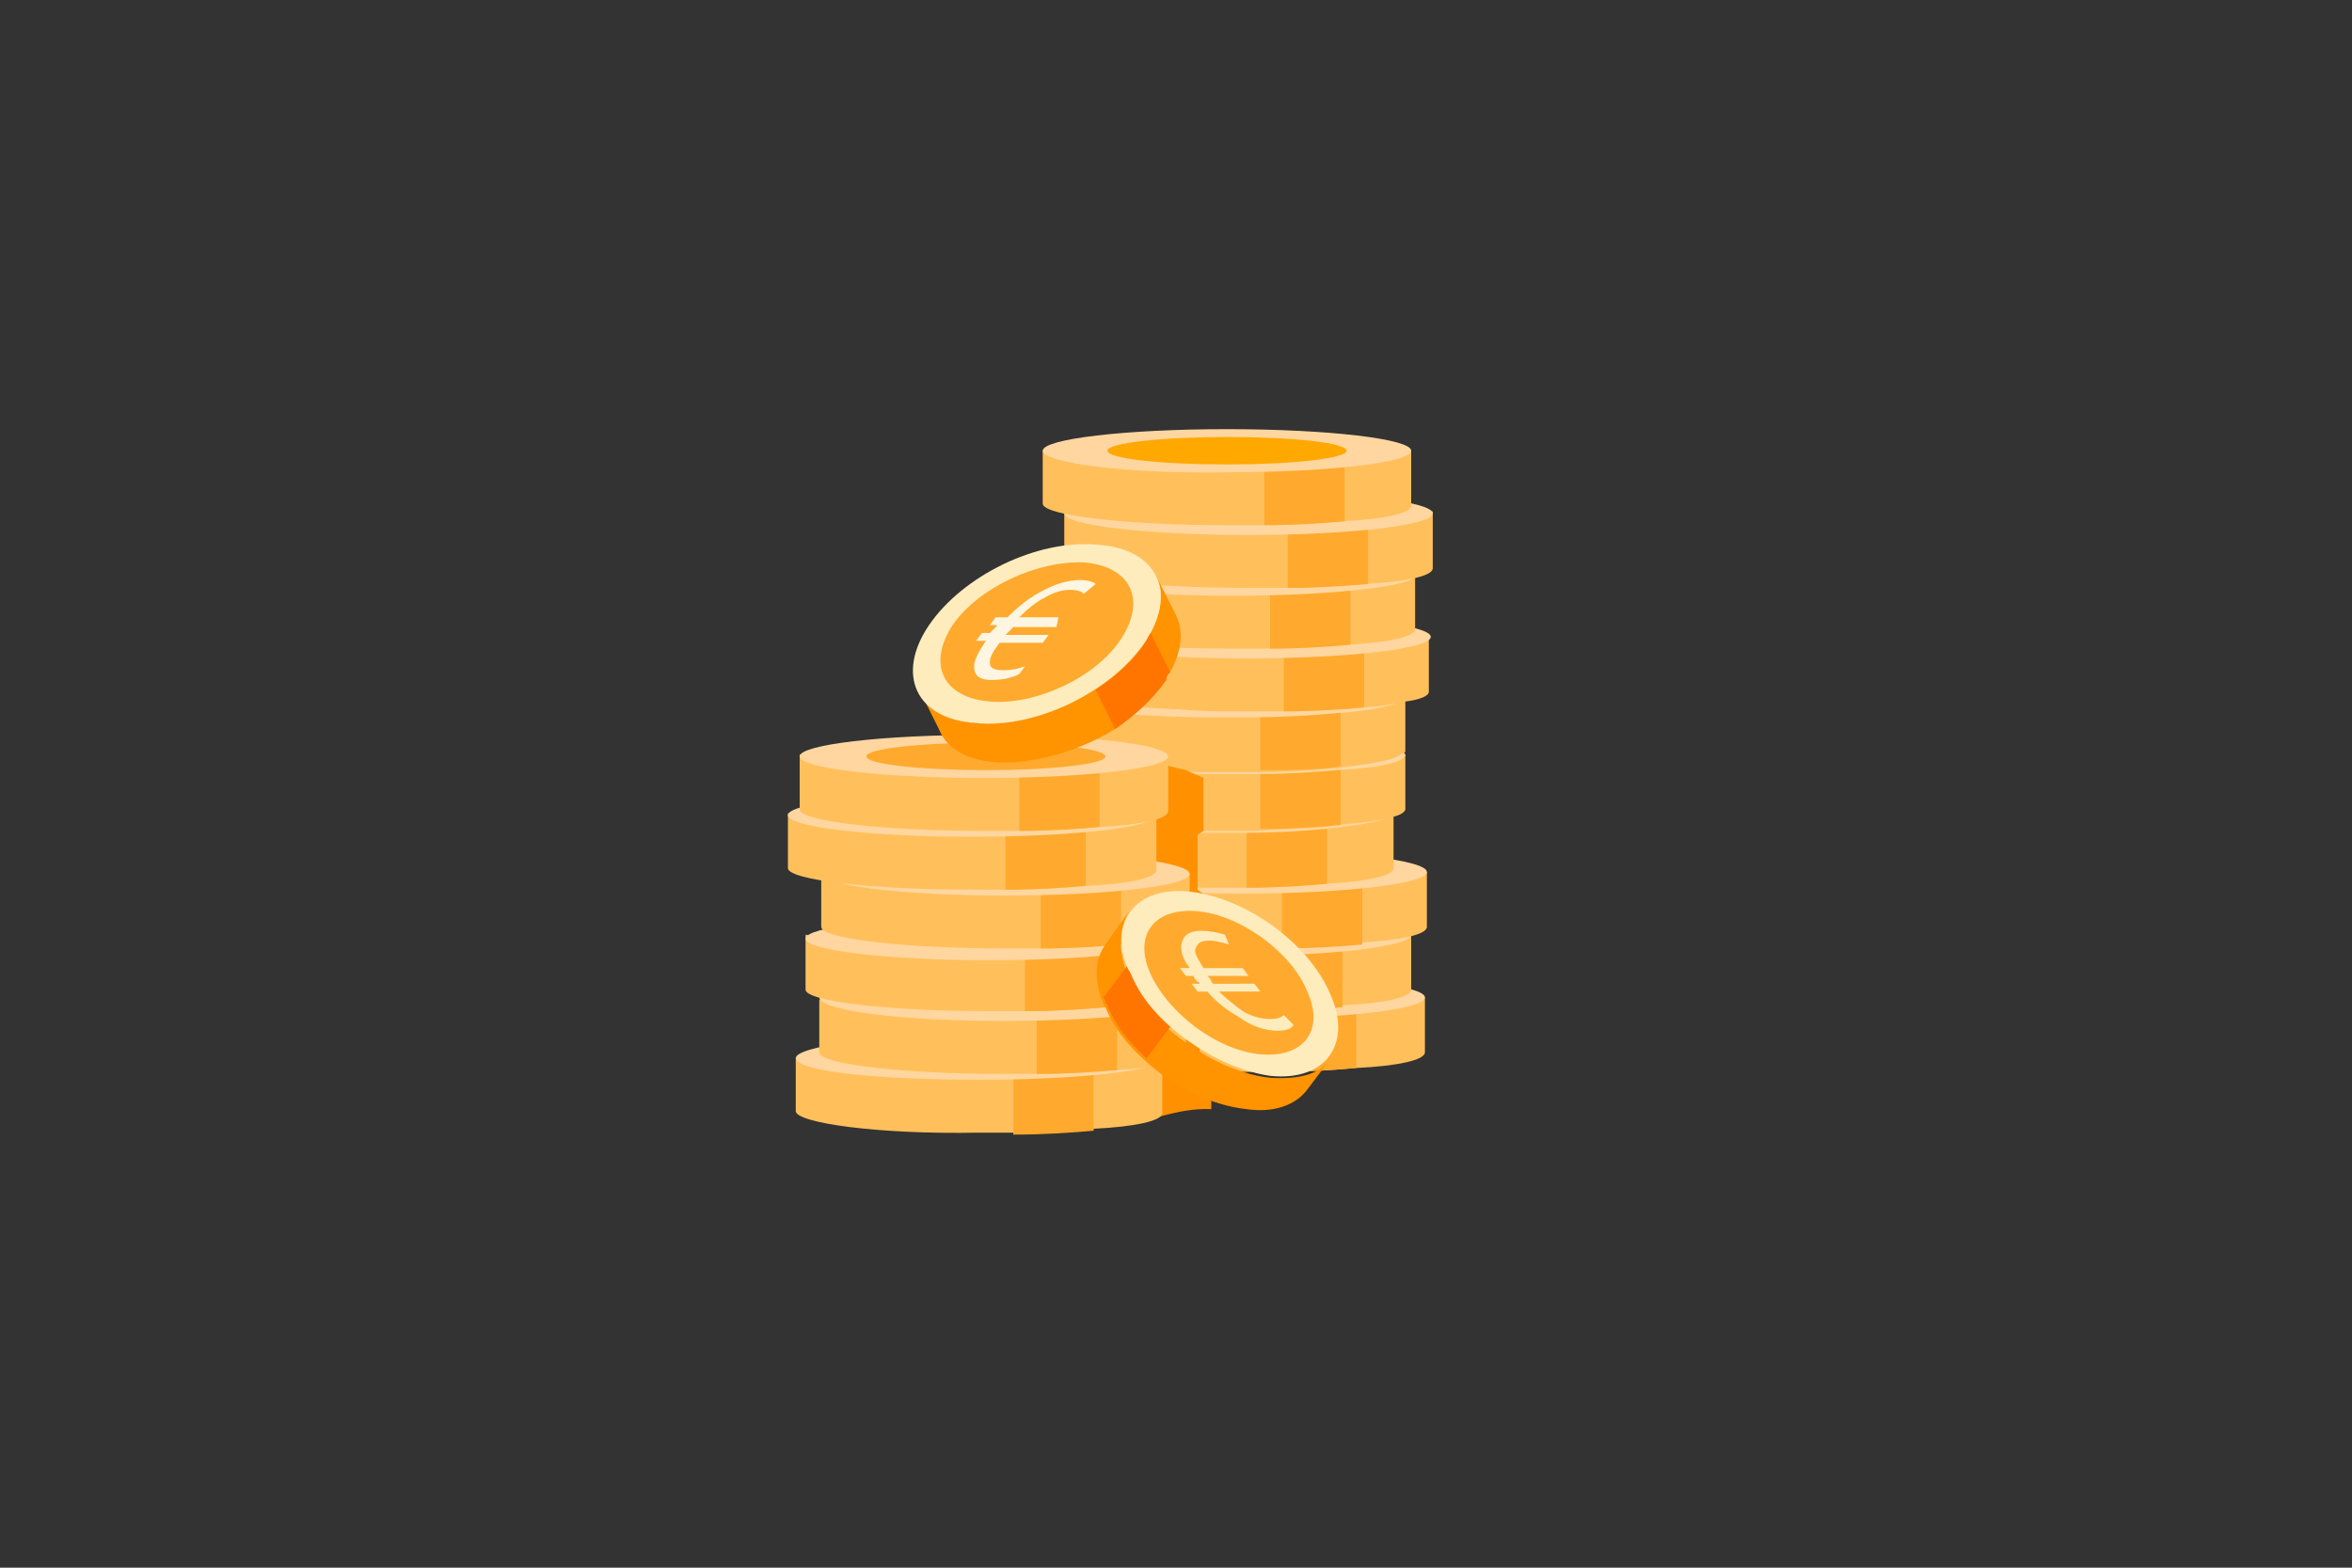 <?xml version="1.0" encoding="utf-8"?>
<!-- Generator: Adobe Illustrator 24.3.0, SVG Export Plug-In . SVG Version: 6.00 Build 0)  -->
<svg version="1.1" id="Layer_1" xmlns="http://www.w3.org/2000/svg" xmlns:xlink="http://www.w3.org/1999/xlink" x="0px" y="0px"
	 viewBox="0 0 120 80" style="enable-background:new 0 0 120 80;" xml:space="preserve">
<rect x="0" y="0" width="120" height="80" fill="#333333" stroke="none"/>
<style type="text/css">
	.st0{fill:#FFC05C;}
	.st1{fill:#FFAA2E;}
	.st2{fill:#FFD69F;}
	.st3{fill:#FFA800;}
	.st4{fill:#FF9000;}
	.st5{fill:#FF9300;}
	.st6{fill:#FFECBD;}
	.st7{fill:#FF7500;}
	.st8{fill:#FFF6E1;}
</style>
<g>
	<path class="st0" d="M72.7,50.9v2.8c0,0.4-1.4,0.7-3.5,0.8c-1.1,0.1-2.5,0.2-4.1,0.2c-0.6,0-1.1,0-1.8,0c-0.5,0-0.9,0-1.4,0
		c-1.9-0.1-3.7-0.1-5-0.3c-1.8-0.2-2.9-0.5-2.9-0.8v-2.8L72.7,50.9L72.7,50.9z"/>
	<path class="st1" d="M69.2,51.2v3.3c-1.1,0.1-2.5,0.2-4.1,0.2v-3.5C65.1,51.2,69.2,51.2,69.2,51.2z"/>
	<path class="st2" d="M63.3,52c5.2,0,9.4-0.5,9.4-1.1c0-0.6-4.2-1.1-9.4-1.1S54,50.3,54,50.9C54,51.5,58.2,52,63.3,52z"/>
	<path class="st0" d="M72,47.7v2.8c0,0.4-1.4,0.7-3.5,0.8c-1.1,0.1-2.5,0.2-4.1,0.2c-0.6,0-1.1,0-1.8,0c-5.2,0-9.4-0.5-9.4-1.1v-2.8
		C53.3,47.7,72,47.7,72,47.7z"/>
	<path class="st1" d="M68.5,48v3.4c-1.1,0.1-2.5,0.2-4.1,0.2v-3.5L68.5,48L68.5,48z"/>
	<path class="st2" d="M62.6,48.8c5.2,0,9.4-0.5,9.4-1.1c0-0.6-4.2-1.1-9.4-1.1s-9.4,0.5-9.4,1.1C53.3,48.4,57.5,48.8,62.6,48.8z"/>
	<path class="st0" d="M72.8,44.5v2.8c0,0.4-1.4,0.7-3.5,0.8c-1.2,0.1-2.6,0.2-4.1,0.2c-0.6,0-1.1,0-1.8,0c-5.2,0-9.4-0.5-9.4-1.1
		v-2.8C54.1,44.5,72.8,44.5,72.8,44.5z"/>
	<path class="st1" d="M69.5,44.9v3.3c-1.1,0.1-2.5,0.2-4.1,0.2v-3.5H69.5z"/>
	<path class="st2" d="M72.8,44.5c0,0.6-4.2,1.1-9.4,1.1c-5.2,0-9.4-0.5-9.4-1.1c0-0.6,4.2-1.1,9.4-1.1
		C68.7,43.4,72.8,43.9,72.8,44.5z"/>
	<path class="st0" d="M71.1,41.5v2.8c0,0.4-1.4,0.7-3.5,0.8c-1.1,0.1-2.5,0.2-4.1,0.2c-0.6,0-1.1,0-1.8,0c-5.2,0-9.4-0.5-9.4-1.1
		v-2.8C52.4,41.5,71.1,41.5,71.1,41.5z"/>
	<path class="st1" d="M67.7,41.8v3.3c-1.1,0.1-2.5,0.2-4.1,0.2v-3.5H67.7z"/>
	<path class="st2" d="M71.1,41.5c0,0.1,0,0.1-0.1,0.1c-0.3,0.3-1.6,0.5-3.4,0.7c-1.1,0.1-2.5,0.2-4.1,0.2c-0.6,0-1.1,0-1.8,0
		c-0.1,0-0.2,0-0.4,0c-3.8,0-7-0.3-8.3-0.7c-0.4-0.1-0.7-0.2-0.7-0.4l0,0c0-0.1,0.2-0.2,0.5-0.4c0.1,0,0.1-0.1,0.2-0.1
		c1.3-0.4,4.4-0.7,8-0.7c0.2,0,0.5,0,0.7,0c0.8,0,1.6,0,2.4,0.1c1.6,0.1,2.9,0.1,4.1,0.3C69.9,40.9,71.1,41.2,71.1,41.5z"/>
	<path class="st0" d="M71.7,38.5v2.8c0,0.1-0.2,0.3-0.7,0.4H71c-0.6,0.2-1.6,0.3-2.8,0.4c-0.2,0-0.4,0.1-0.7,0.1
		c-1,0.1-2.2,0.1-3.4,0.2c-0.2,0-0.4,0-0.7,0c-0.4,0-0.7,0-1.1,0c-0.4,0-0.9,0-1.3,0c-3.7-0.1-6.7-0.4-7.7-0.8
		C53,41.3,53,41.3,53,41.2v-2.8L71.7,38.5L71.7,38.5z"/>
	<path class="st1" d="M68.4,38.8v3.3c-1.1,0.1-2.5,0.2-4.1,0.2v-3.5H68.4z"/>
	<path class="st2" d="M71.7,38.5c0,0.4-1.4,0.7-3.5,0.8c-1.1,0.1-2.5,0.2-4.1,0.2c-0.6,0-1.1,0-1.8,0c-0.4,0-0.9,0-1.3,0
		c-4.5-0.1-8-0.5-8-1.1c0-0.1,0-0.1,0.1-0.1c0.4-0.5,3.9-1,8.3-1c0.4,0,0.7,0,1,0c0.6,0,1.2,0,1.8,0c1.5,0.1,2.9,0.1,4.1,0.2
		C70.2,37.8,71.5,38.1,71.7,38.5L71.7,38.5z"/>
	<path class="st3" d="M68.5,38.5c0,0.4-2.8,0.7-6.1,0.7s-6.1-0.3-6.1-0.7c0-0.4,2.8-0.7,6.1-0.7C65.7,37.7,68.5,38.1,68.5,38.5z"/>
	<path class="st0" d="M71.7,35.5v2.8c0,0.1,0,0.1-0.1,0.1l-0.1,0.1c-0.4,0.3-1.6,0.5-3.4,0.7l0,0c-1.1,0.1-2.5,0.2-4,0.2l0,0
		c-0.5,0-1.1,0-1.7,0c-0.4,0-0.7,0-1.1,0c-4.1-0.1-7.5-0.4-8.2-0.9c-0.1-0.1-0.1-0.1-0.1-0.1v-0.1v-2.8H71.7L71.7,35.5z"/>
	<path class="st1" d="M68.4,35.8v3.3c-1.1,0.2-2.5,0.2-4.1,0.2v-3.5H68.4L68.4,35.8z"/>
	<path class="st2" d="M71.7,35.5C71.7,35.5,71.7,35.6,71.7,35.5c0,0.1-0.2,0.2-0.5,0.4c-0.5,0.2-1.6,0.4-3.1,0.5
		c-1.1,0.1-2.5,0.2-4.1,0.2c-0.6,0-1.1,0-1.8,0c-0.4,0-0.7,0-1.1,0c-4.6-0.1-8.2-0.5-8.3-1.1l0,0c0-0.2,0.4-0.4,1.2-0.5
		c0.1,0,0.2-0.1,0.3-0.1c1.7-0.3,4.6-0.5,7.9-0.5c1,0,2,0,2.9,0.1c1.6,0.1,3,0.2,4.1,0.3C70.8,35,71.7,35.3,71.7,35.5z"/>
	<path class="st0" d="M72.9,32.5v2.8c0,0.2-0.4,0.4-1.2,0.5c-0.1,0-0.3,0.1-0.5,0.1c-0.5,0.1-1.1,0.2-1.9,0.2
		c-0.4,0.1-0.8,0.1-1.2,0.1c-0.9,0.1-1.9,0.1-2.9,0.1c-0.4,0-0.8,0-1.2,0c-0.2,0-0.4,0-0.6,0c-1.1,0-2.2,0-3.2-0.1
		c-2.9-0.1-5.1-0.4-5.9-0.8c-0.2-0.1-0.3-0.2-0.3-0.3v-2.8L72.9,32.5L72.9,32.5z"/>
	<path class="st1" d="M69.6,32.8v3.3c-1.1,0.1-2.5,0.2-4.1,0.2v-3.5H69.6z"/>
	<path class="st2" d="M63.6,33.6c5.2,0,9.4-0.5,9.4-1.1c0-0.6-4.2-1.1-9.4-1.1s-9.4,0.5-9.4,1.1C54.2,33.1,58.4,33.6,63.6,33.6z"/>
	<path class="st0" d="M72.2,29.3v2.8c0,0.4-1.4,0.7-3.5,0.8c-1.1,0.1-2.5,0.2-4.1,0.2c-0.6,0-1.1,0-1.8,0c-5.2,0-9.4-0.5-9.4-1.1
		v-2.8H72.2z"/>
	<path class="st1" d="M68.9,29.6v3.3c-1.1,0.1-2.5,0.2-4.1,0.2v-3.5H68.9z"/>
	<path class="st2" d="M62.9,30.4c5.2,0,9.4-0.5,9.4-1.1c0-0.6-4.2-1.1-9.4-1.1c-5.2,0-9.4,0.5-9.4,1.1
		C53.6,29.9,57.7,30.4,62.9,30.4z"/>
	<path class="st0" d="M73.1,26.2v2.8c0,0.4-1.4,0.7-3.5,0.8c-1.1,0.1-2.5,0.2-4.1,0.2c-0.6,0-1.1,0-1.8,0c-5.2,0-9.4-0.5-9.4-1.1
		v-2.8H73.1z"/>
	<path class="st1" d="M69.8,26.5v3.3c-1.1,0.1-2.5,0.2-4.1,0.2v-3.5H69.8z"/>
	<path class="st2" d="M73.1,26.2c0,0.6-4.2,1.1-9.4,1.1s-9.4-0.5-9.4-1.1s4.2-1.1,9.4-1.1C68.9,25.1,73.1,25.6,73.1,26.2z"/>
	<path class="st0" d="M72,23v2.8c0,0.4-1.4,0.7-3.5,0.8c-1.1,0.1-2.5,0.2-4.1,0.2c-0.6,0-1.1,0-1.8,0c-5.2,0-9.4-0.5-9.4-1.1V23
		C53.3,23,72,23,72,23z"/>
	<path class="st1" d="M68.6,23.3v3.3c-1.1,0.1-2.5,0.2-4.1,0.2v-3.5C64.5,23.3,68.6,23.3,68.6,23.3z"/>
	<path class="st2" d="M72,23c0,0.6-4.2,1.1-9.4,1.1c-5.2,0.1-9.4-0.5-9.4-1.1c0-0.6,4.2-1.1,9.4-1.1S72,22.4,72,23z"/>
	<path class="st3" d="M68.7,23c0,0.4-2.8,0.7-6.1,0.7c-3.4,0-6.1-0.3-6.1-0.7s2.8-0.7,6.1-0.7C66,22.3,68.7,22.6,68.7,23z"/>
	<path class="st4" d="M61.8,54.9v1.7c-1.9-0.1-3.7,0.9-5,0.8l-0.9-2.9l-0.1-0.4l-0.1-0.4l-0.1-0.6l-0.6-1.9l-0.2-0.7L54.6,50
		L54,48.2l-0.2-0.4L53,44.9l-0.1-0.4l-0.1-0.4c0.1,0,0.1-0.1,0.2-0.1v-2.6c0-0.1,0-0.1,0.1-0.1v-0.1v-2.8l0,0c0-0.2,0.4-0.4,1.2-0.5
		v-0.1l0.3,0.1l2.6,0.6l3.3,0.8l0.9,0.4v0.7v0.4v0.7v0.7v0.2l0,0l-0.3,0.2v2.8l0.4,0.3v0.8v1.1v0.8L61,48.5v2.8l0.2,0.4l0,0v2.8l0,0
		L61.8,54.9z"/>
	<path class="st0" d="M59.3,54.1v2.7c0,0.4-1.4,0.7-3.5,0.8c-1.1,0.1-2.5,0.2-4.1,0.2c-0.6,0-1.1,0-1.8,0c-5.1,0.1-9.3-0.5-9.3-1.1
		V54L59.3,54.1L59.3,54.1z"/>
	<path class="st1" d="M55.8,54.4v3.3c-1.1,0.1-2.5,0.2-4.1,0.2v-3.5H55.8z"/>
	<path class="st2" d="M50,55.1c5.2,0,9.4-0.5,9.4-1.1c0-0.6-4.2-1.1-9.4-1.1c-5.2-0.1-9.4,0.5-9.4,1.1C40.7,54.7,44.9,55.1,50,55.1z
		"/>
	<path class="st0" d="M60.5,51v2.8c0,0.4-1.4,0.7-3.5,0.8c-1.1,0.1-2.5,0.2-4.1,0.2c-0.6,0-1.1,0-1.8,0c-5.1,0-9.3-0.5-9.3-1.1V51
		H60.5z"/>
	<path class="st1" d="M57,51.3v3.3c-1.1,0.1-2.5,0.2-4.1,0.2v-3.5H57z"/>
	<path class="st2" d="M51.2,52.1c5.2,0,9.4-0.5,9.4-1.1c0-0.6-4.2-1.1-9.4-1.1c-5.2-0.1-9.4,0.4-9.4,1
		C41.9,51.6,46.1,52.1,51.2,52.1z"/>
	<path class="st0" d="M59.9,47.8v2.8c0,0.4-1.4,0.7-3.5,0.8c-1.1,0.1-2.5,0.2-4.1,0.2c-0.6,0-1.1,0-1.8,0c-5.2,0-9.4-0.5-9.4-1.1
		v-2.8C41.1,47.8,59.9,47.8,59.9,47.8z"/>
	<path class="st1" d="M56.4,48.1v3.3c-1.1,0.1-2.5,0.2-4.1,0.2v-3.5H56.4z"/>
	<path class="st2" d="M50.5,49c5.2,0,9.4-0.5,9.4-1.1s-4.2-1.1-9.4-1.1s-9.4,0.5-9.4,1.1S45.3,49,50.5,49z"/>
	<path class="st0" d="M60.7,44.6v2.8c0,0.4-1.4,0.7-3.5,0.8c-1.1,0.1-2.5,0.2-4.1,0.2c-0.6,0-1.1,0-1.8,0c-5.2,0-9.4-0.5-9.4-1.1
		v-2.8C42,44.6,60.7,44.6,60.7,44.6z"/>
	<path class="st1" d="M57.2,44.9v3.3c-1.1,0.1-2.5,0.2-4.1,0.2v-3.5H57.2z"/>
	<path class="st2" d="M60.7,44.6c0,0.6-4.2,1.1-9.4,1.1S42,45.2,42,44.6s4.2-1.1,9.4-1.1S60.7,44,60.7,44.6z"/>
	<path class="st0" d="M59,41.6v2.8c0,0.4-1.4,0.7-3.5,0.8c-1.1,0.1-2.5,0.2-4.1,0.2c-0.6,0-1.1,0-1.8,0c-5.2,0-9.4-0.5-9.4-1.1v-2.8
		C40.2,41.6,59,41.6,59,41.6z"/>
	<path class="st1" d="M55.4,41.9v3.3c-1.1,0.1-2.5,0.2-4.1,0.2v-3.5H55.4z"/>
	<path class="st2" d="M59,41.6c0,0.6-4.2,1.1-9.4,1.1s-9.4-0.5-9.4-1.1s4.2-1.1,9.4-1.1S59,41,59,41.6z"/>
	<path class="st0" d="M59.6,38.6v2.8c0,0.4-1.4,0.7-3.5,0.8c-1.1,0.1-2.5,0.2-4.1,0.2c-0.6,0-1.1,0-1.8,0c-5.2,0-9.4-0.5-9.4-1.1
		v-2.8C40.8,38.6,59.6,38.6,59.6,38.6z"/>
	<path class="st1" d="M56.1,38.9v3.3c-1.1,0.1-2.5,0.2-4.1,0.2v-3.5H56.1z"/>
	<path class="st2" d="M59.6,38.6c0,0.6-4.2,1.1-9.4,1.1s-9.4-0.5-9.4-1.1c0-0.6,4.2-1.1,9.4-1.1S59.6,38,59.6,38.6z"/>
	<path class="st1" d="M56.4,38.6c0,0.4-2.8,0.7-6.1,0.7s-6.1-0.3-6.1-0.7c0-0.4,2.8-0.7,6.1-0.7C53.6,37.9,56.4,38.2,56.4,38.6z"/>
	<path class="st5" d="M59,29.4l1,2c0.4,0.8,0.3,1.8-0.3,2.9c-0.1,0.1-0.2,0.2-0.2,0.4c-0.7,1-1.6,1.8-2.6,2.5
		c-1.8,1.1-4.1,1.8-6,1.7c-1.6-0.1-2.6-0.7-3-1.7l-1-2c0.4,0.9,1.5,1.6,3,1.7c1.9,0.1,4.1-0.5,5.9-1.7c1.1-0.7,2-1.6,2.6-2.5
		c0.1-0.1,0.2-0.2,0.2-0.4C59.3,31.3,59.4,30.2,59,29.4z"/>
	<path class="st6" d="M56,27.8c3.1,0.2,4.1,2.5,2.4,5c-1.7,2.5-5.6,4.4-8.6,4.1c-3.1-0.2-4.1-2.5-2.4-5S52.9,27.5,56,27.8z"/>
	<path class="st1" d="M55.3,28.7c2.4,0.2,3.2,1.9,1.9,3.9s-4.4,3.4-6.7,3.2c-2.4-0.2-3.2-1.9-1.9-3.9C49.9,30,52.9,28.6,55.3,28.7z"
		/>
	<path class="st7" d="M58.7,32.3l1,2c-0.1,0.1-0.2,0.2-0.2,0.4c-0.7,1-1.6,1.8-2.6,2.5l-1-2c1.1-0.7,2-1.6,2.6-2.5
		C58.5,32.6,58.6,32.5,58.7,32.3z"/>
	<path class="st5" d="M57.6,46.5l-1.2,1.7c-0.5,0.7-0.6,1.6-0.2,2.8c0.1,0.1,0.1,0.3,0.2,0.4c0.4,1,1.1,1.9,2,2.7
		c1.5,1.4,3.4,2.3,5.2,2.5c1.4,0.2,2.5-0.2,3.1-1l1.2-1.6c-0.5,0.8-1.6,1.1-3.1,1c-1.8-0.2-3.7-1.2-5.2-2.5c-0.9-0.8-1.6-1.7-2-2.7
		c-0.1-0.1-0.1-0.2-0.2-0.4C57,48.1,57.2,47.2,57.6,46.5z"/>
	<path class="st6" d="M60.7,45.5c-2.8-0.3-4.2,1.6-3.1,4.1c1.1,2.6,4.4,4.9,7.2,5.3c2.8,0.3,4.2-1.6,3.1-4.1
		C66.8,48.1,63.5,45.8,60.7,45.5z"/>
	<path class="st1" d="M61.1,46.5c-2.2-0.2-3.3,1.2-2.4,3.2c0.9,2,3.4,3.9,5.6,4.1c2.2,0.2,3.3-1.2,2.4-3.2
		C65.9,48.6,63.3,46.7,61.1,46.5z"/>
	<path class="st7" d="M57.5,49.3l-1.2,1.6c0.1,0.1,0.1,0.3,0.2,0.4c0.4,1,1.1,1.9,2,2.7l1.2-1.6c-0.9-0.8-1.6-1.7-2-2.7
		C57.6,49.5,57.5,49.4,57.5,49.3z"/>
	<path class="st8" d="M52,34.4c-0.4,0.2-0.9,0.3-1.4,0.3c-0.6,0-0.9-0.2-0.9-0.7c0-0.3,0.2-0.7,0.6-1.3h-0.5l0.3-0.4h0.4
		c0.1-0.1,0.1-0.1,0.1-0.1c0.1-0.1,0.2-0.2,0.3-0.3h-0.4l0.3-0.4h0.6c0.5-0.5,1.1-1,1.7-1.3c0.7-0.4,1.4-0.6,2-0.6
		c0.4,0,0.7,0.1,0.8,0.2l-0.6,0.5c-0.1-0.1-0.3-0.2-0.7-0.2c-0.4,0-0.8,0.1-1.3,0.4c-0.4,0.2-0.8,0.5-1.3,1h2L53.9,32h-2.2
		c-0.1,0.1-0.4,0.4-0.4,0.4h2.2l-0.3,0.4H51c-0.3,0.4-0.5,0.7-0.5,1c0,0.3,0.2,0.4,0.7,0.4s0.8-0.1,1.1-0.2L52,34.4z"/>
	<path class="st6" d="M66,52.3c-0.1,0.2-0.4,0.3-0.8,0.3c-0.6,0-1.3-0.2-2-0.7c-0.5-0.3-1.1-0.7-1.6-1.3h-0.5l-0.3-0.4h0.4
		c0-0.1-0.1-0.1-0.1-0.1c-0.1-0.1-0.2-0.2-0.2-0.3h-0.4l-0.3-0.4h0.5c-0.4-0.5-0.5-1-0.4-1.3c0.1-0.4,0.4-0.6,1-0.6
		c0.4,0,0.9,0.1,1.2,0.2l0.2,0.5c-0.3-0.1-0.7-0.2-1-0.2c-0.4,0-0.6,0.1-0.7,0.4c-0.1,0.2,0.1,0.5,0.4,1h2l0.3,0.4h-2.1
		c0.1,0.1,0.2,0.2,0.2,0.3c0.1,0.1,0.1,0.1,0.1,0.1H64l0.3,0.4h-2.1c0.4,0.4,0.8,0.7,1.2,1c0.5,0.3,1,0.4,1.4,0.4
		c0.4,0,0.6-0.1,0.7-0.2L66,52.3z"/>
</g>
</svg>
